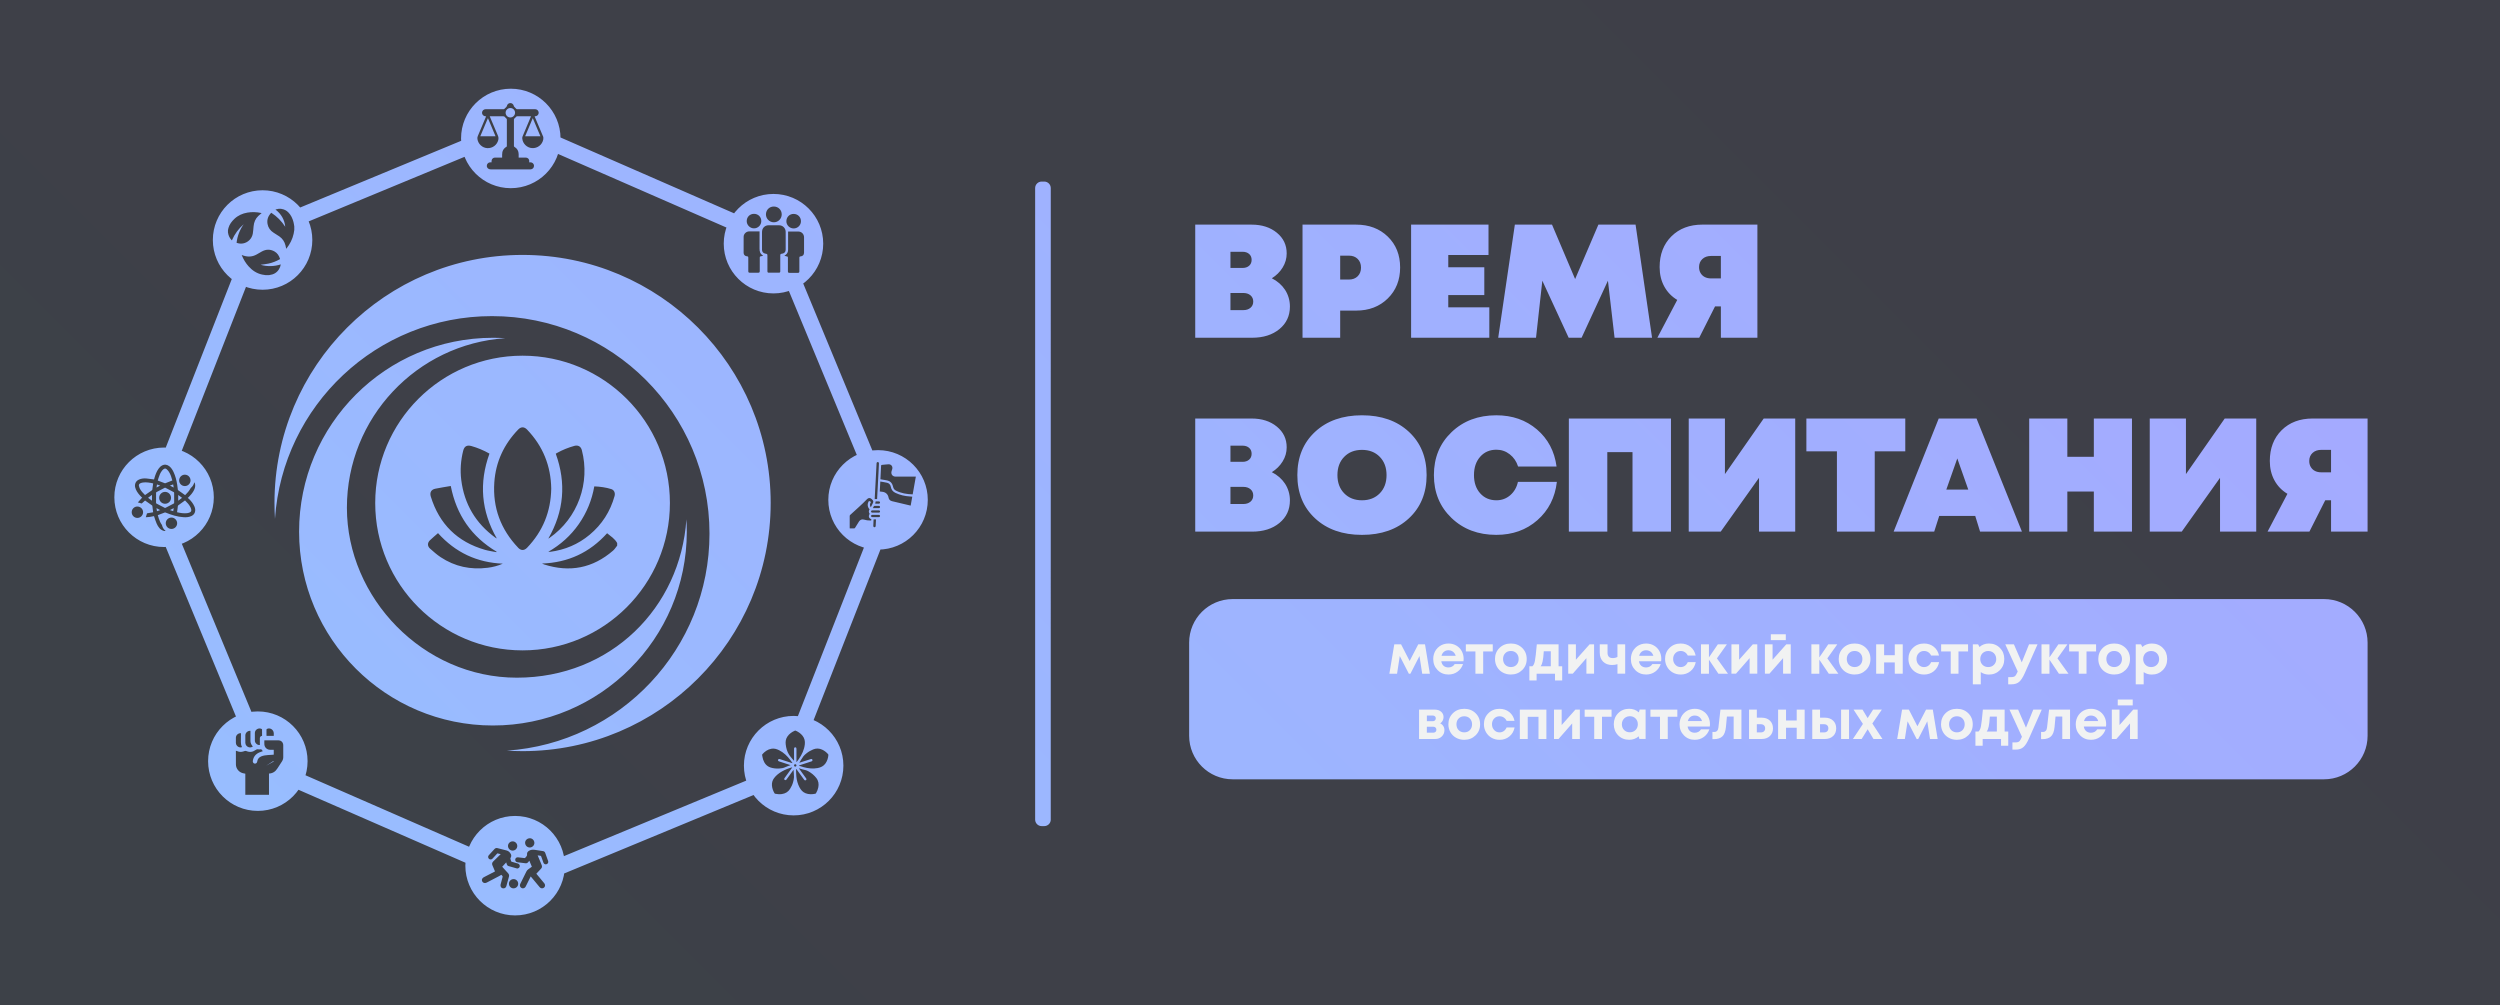 <?xml version="1.0" encoding="UTF-8"?>
<svg id="Layer_1" data-name="Layer 1" xmlns="http://www.w3.org/2000/svg" width="1920" height="772" xmlns:xlink="http://www.w3.org/1999/xlink" viewBox="0 0 1920 772">
  <rect x="0" y="0" width="1920" height="772" fill="#333333" stroke="none"/>
  <defs>
    <style>
      .cls-1 {
        fill: url(#linear-gradient-2);
      }

      .cls-2 {
        fill: url(#linear-gradient);
        opacity: .1;
      }

      .cls-3 {
        fill: #f1f2f2;
      }
    </style>
    <linearGradient id="linear-gradient" x1="287" y1="1059" x2="1633" y2="-287" gradientUnits="userSpaceOnUse">
      <stop offset="0" stop-color="#98bdff"/>
      <stop offset="1" stop-color="#a4aaff"/>
    </linearGradient>
    <linearGradient id="linear-gradient-2" x1="462" y1="902.62" x2="1430.73" y2="-66.1" xlink:href="#linear-gradient"/>
  </defs>
  <rect class="cls-2" width="1920" height="772"/>
  <path class="cls-1" d="m1784.86,598.51h-838.15c-18.47,0-33.45-14.97-33.45-33.45v-71.52c0-18.47,14.97-33.45,33.45-33.45h838.15c18.47,0,33.45,14.97,33.45,33.45v71.52c0,18.47-14.97,33.45-33.45,33.45Zm-1406.28-41.33h0c82.22,0,148.88-66.65,148.88-148.88,0-3.18-.11-6.33-.31-9.46-4.57,67.94-58.13,121.62-130.21,121.62s-130.52-61.43-130.52-130.52,53.69-125.64,121.62-130.21c-3.13-.2-6.28-.31-9.46-.31-82.23,0-148.88,66.66-148.88,148.88s66.65,148.88,148.88,148.88h0Zm213.3-170.86c0,105.24-85.3,190.56-190.53,190.56-4.07,0-8.11-.15-12.11-.39,86.95-5.86,155.65-78.24,155.65-166.67,0-92.26-74.8-167.04-167.06-167.04-88.43,0-160.79,68.73-166.64,155.67-.25-4.01-.39-8.04-.39-12.11,0-105.24,85.3-190.56,190.53-190.56s190.56,85.3,190.56,190.54Zm-77.39.01c0,62.5-50.66,113.16-113.16,113.16s-113.16-50.66-113.16-113.16,50.66-113.16,113.16-113.16,113.16,50.66,113.16,113.16Zm-45.01-10.7h0c-4.2-1.32-8.54-1.9-13.06-2.09-1.88,10.6-5.81,20.28-11.95,29.04-6.14,8.75-13.89,15.74-23.43,21.23.75,0,1.12.04,1.47,0,11.37-1.49,21.55-5.78,30.37-13.15,9.45-7.89,15.8-17.82,19.11-29.7.66-2.37-.33-4.64-2.5-5.33h0Zm-41.75-27.74h0c-.32.18-.61.39-.89.58,8.14,22.57,6.32,44.19-5.73,65.18.45-.26.64-.36.82-.48,22.03-15.31,31.49-42.53,24.91-67.51-.73-2.77-2.88-4-5.63-3.25-4.7,1.3-9.21,3.1-13.48,5.49h0Zm-72.01-1.71h0c-1.83,7.37-2.42,14.84-1.48,22.39,2.3,18.57,11.08,33.32,26.17,44.33.29.22.64.37,1.15.66-12.03-21.01-13.81-42.63-5.65-65.18-4.45-2.52-9.08-4.48-13.96-5.84-3.35-.93-5.37.24-6.22,3.64h0Zm-21.41,29.15c-3.17.66-4.42,2.94-3.45,6.06,6.53,21.12,20.4,34.78,41.6,40.88,2.86.82,5.85,1.21,8.78,1.79.05-.12.1-.23.15-.35-19.14-11.43-30.84-28.09-35.2-50.47-4.01.7-7.96,1.28-11.87,2.09h0Zm40.16,60.73h0c4.03-.51,7.95-1.51,11.69-3.16-19.8-.83-36.35-8.54-49.77-23.45-2.12,1.87-4.22,3.61-6.2,5.5-2,1.92-2.02,4.51.07,6.36,2.61,2.31,5.24,4.67,8.14,6.59,10.96,7.28,23.08,9.8,36.08,8.15h0Zm23.46-15.39h0c2.19,2.3,4.68,2.3,6.89-.02,12.1-12.63,18.21-27.73,18.53-45.33-.26-17.49-6.36-32.68-18.55-45.39-2.18-2.27-4.64-2.3-6.79-.08-10.97,11.34-17.3,24.89-18.38,40.63-1.32,19.36,4.93,36.11,18.31,50.17h0Zm76.06-1.62h0v-1.99c-1.79-3.32-4.93-5.21-7.73-7.53-13.36,14.83-29.9,22.55-50,23.27.74.32,1.18.56,1.65.71,19.64,6.27,37.35,2.88,52.98-10.68,1.21-1.05,2.07-2.51,3.1-3.78h0Zm-78.42-332.46c0,2-1.64,3.62-3.65,3.62-2,0-3.62-1.66-3.6-3.66.02-1.97,1.64-3.59,3.62-3.59,2.01,0,3.64,1.63,3.63,3.63Zm13.6,4.14c1.99,4.73,3.92,9.32,5.87,13.95h-11.74c1.95-4.62,3.88-9.21,5.87-13.95Zm-34.45,0c1.99,4.72,3.92,9.31,5.87,13.94h-11.74c1.95-4.63,3.88-9.21,5.87-13.94Zm55.77,15.6c0,21.1-17.1,38.2-38.2,38.2s-38.2-17.1-38.2-38.2,17.1-38.2,38.2-38.2,38.2,17.1,38.2,38.2Zm-13.57-1.9c-2.07-4.81-4.08-9.65-6.11-14.48-.08-.2-.15-.4-.22-.57.49-.09.93-.12,1.34-.26,1.22-.43,1.97-1.73,1.74-2.97-.24-1.33-1.33-2.28-2.71-2.28-4.61,0-9.21,0-13.82,0-.33,0-.52-.1-.74-.36-.43-.52-.95-.96-1.42-1.44-.14-.15-.28-.34-.32-.53-.27-1.43-1.38-2.4-2.74-2.38-1.36.02-2.42.98-2.68,2.39-.04.19-.18.38-.32.53-.48.5-.96,1-1.47,1.47-.17.16-.42.31-.63.32-2.02.02-4.04.01-6.06.01-2.61,0-5.21,0-7.82,0-1.43,0-2.59,1.07-2.73,2.45-.13,1.41.83,2.69,2.25,2.94.27.05.55.05.87.07-.09.23-.16.42-.24.61-2.05,4.86-4.08,9.73-6.15,14.59-.32.74-.39,1.46-.28,2.25.56,3.81,3.77,6.78,7.58,6.98,3.94.2,7.45-2.36,8.4-6.13.29-1.16.28-2.25-.22-3.4-2.07-4.75-4.05-9.54-6.06-14.32-.08-.18-.14-.37-.23-.61,3.66,0,7.25,0,10.84.01.16,0,.34.16.48.29.47.46.89.98,1.4,1.39.3.24.41.46.41.83-.01,5.49,0,10.99,0,16.48,0,1.28.01,2.57-.01,3.85,0,.19-.1.46-.25.54-2.35,1.36-3.43,3.41-3.37,6.1.02.73,0,1.46,0,2.22-1.85,0-3.62,0-5.39,0-1.31,0-2.38.82-2.65,2.05-.11.48-.06,1-.09,1.58-.32,0-.68-.01-1.03,0-1.47.06-2.63,1.27-2.61,2.74.01,1.54,1.24,2.69,2.89,2.69,6.67,0,13.33,0,20,0,3.55,0,7.1,0,10.65,0,1.52,0,2.71-1.21,2.72-2.69.01-1.51-1.18-2.71-2.73-2.74-.33,0-.67,0-1,0,0-.12,0-.18,0-.24.35-1.95-.84-3.38-2.84-3.39-1.19,0-2.38,0-3.57,0-.54,0-1.08,0-1.66,0,0-.94.02-1.8,0-2.67-.05-2.44-1.12-4.3-3.23-5.55-.3-.18-.41-.36-.4-.7.01-6.78.01-13.56,0-20.33,0-.34.11-.53.37-.74.49-.41.95-.86,1.35-1.35.23-.29.44-.39.79-.39,3.36.01,6.72,0,10.08,0,.16,0,.32.02.51.03-.09.23-.15.4-.22.58-2.09,4.97-4.19,9.93-6.26,14.91-.19.45-.27.99-.23,1.48.34,4.03,3.61,7.23,7.59,7.46,4.12.24,7.74-2.55,8.54-6.58.19-.94.14-1.82-.26-2.75Zm215.31,82.72c0,21.1-17.1,38.2-38.2,38.2s-38.2-17.1-38.2-38.2,17.1-38.2,38.2-38.2,38.2,17.1,38.2,38.2Zm-28.29-17.3c-.05,3.04,2.46,5.57,5.55,5.6,3.06.03,5.6-2.42,5.64-5.44.05-3.21-2.33-5.67-5.52-5.72-3.19-.05-5.62,2.34-5.67,5.56Zm-15.69-5.21c-.04,3.29,2.66,6.04,6,6.09,3.3.05,6.06-2.64,6.11-5.98.05-3.45-2.55-6.1-6.03-6.13-3.42-.03-6.04,2.56-6.09,6.02Zm-14.77,5.2c0,3.02,2.58,5.57,5.62,5.55,3.06-.02,5.54-2.49,5.57-5.53.03-3.21-2.37-5.63-5.58-5.63-3.21,0-5.61,2.4-5.61,5.62Zm12.52,26.39c-2.14-1.15-2.72-3.01-2.68-5.3.08-4.17.02-8.34.02-12.51v-.66c-.12-.03-.17-.06-.22-.06-2.62,0-5.23-.05-7.85.02-2.21.06-4.14,1.95-4.16,4.13-.05,4.15-.03,8.3-.01,12.46,0,1.31,1.11,2.41,2.42,2.51,1,.08,1.16.25,1.16,1.26,0,3.37,0,6.75,0,10.12,0,.98.28,1.26,1.25,1.26,2.09,0,4.17,0,6.26,0,1.02,0,1.3-.28,1.3-1.33,0-3.39,0-6.79,0-10.18,0-.86.21-1.04,1.05-1.15.5-.07.98-.27,1.47-.41,0-.05,0-.11,0-.16Zm14.75-1.41c1.74-.3,2.65-1.37,2.65-3.13,0-2.26,0-4.51,0-6.77,0-2.28,0-4.55,0-6.83-.02-2.85-2.21-5.05-5.04-5.07-2.73-.01-5.46-.01-8.19,0-2.22.01-4.17,1.48-4.74,3.63-.18.68-.21,1.42-.21,2.13-.02,4.32-.01,8.65,0,12.97,0,1.63.95,2.76,2.5,3.03,1.63.28,1.66.31,1.66,1.95,0,3.83,0,7.66,0,11.49,0,.86.28,1.22.99,1.22,2.64.01,5.27.01,7.91,0,.61,0,.93-.34.97-.96.02-.36,0-.72,0-1.08,0-3.73,0-7.47,0-11.2,0-.93.25-1.21,1.17-1.34.11-.02.23-.03.34-.05Zm16.77-12.4c0-2.71-1.9-4.61-4.61-4.62-2.37,0-4.74,0-7.11,0-.16,0-.33.02-.54.04v.71c0,4.34,0,8.68,0,13.02,0,.45-.01.91-.1,1.36-.31,1.53-1.23,2.61-2.6,3.33,0,.06-.02.12-.03.18.51.16,1.02.38,1.54.46.88.13,1.05.27,1.05,1.19,0,3.43,0,6.86,0,10.29,0,.84.34,1.18,1.17,1.18,2.16,0,4.32,0,6.48,0,.81,0,1.14-.32,1.15-1.14.01-1,0-2.01,0-3.01,0-2.48,0-4.97,0-7.45,0-.7.25-.99.85-1.03,1.78-.14,2.74-1.16,2.74-2.96,0-3.85,0-7.7,0-11.54Zm95.02,201.49c0,21.1-17.1,38.2-38.2,38.2s-38.2-17.1-38.2-38.2,17.1-38.2,38.2-38.2c21.1,0,38.2,17.1,38.2,38.2Zm-40.78-.6h1.85c.15-2.79.29-5.54.44-8.28.2-3.83.41-7.65.61-11.48.13-2.53.25-5.06.36-7.6.03-.65-.33-1.06-.87-1.08-.54-.02-.92.37-.95,1.01-.22,4.24-.44,8.48-.66,12.71-.2,3.74-.4,7.47-.6,11.21-.06,1.16-.11,2.32-.17,3.51Zm-.6,5.39c-.27.48-.5.98-.78,1.54,1.62,0,3.16.01,4.7,0,.47,0,.8-.41.8-.86,0-.47-.36-.84-.87-.85-1.17-.02-2.34-.01-3.51,0-.12,0-.29.08-.35.17Zm-1.97,10.21s-.02-.07-.03-.1c-1.96-.87-2.35-2.17-1.29-4.28-.8-1.08-.82-2.18-.05-3.32-1.98-2.21-1.67-4.7-.41-6.5.48.24.97.49,1.5.75-.82,1.35-1.16,2.69-.14,4.16.46-.91.88-1.74,1.29-2.57.99-1.98.94-2.26-.67-3.81-1.03-.99-2.41-1.01-3.41.03-4.14,4.29-8.64,8.19-13.03,12.2-.26.24-.38.47-.38.83.01,2.99,0,5.97,0,8.96,0,.17.02.35.03.55,1.14,0,2.24-.02,3.33.01.38.01.57-.13.76-.44,1.01-1.64,2.02-3.27,3.05-4.89.87-1.36,2.3-1.89,3.84-1.42,1.56.48,3.15.73,4.78.69.85-.02.85,0,.84-.84Zm3.57.41c0-.13-.02-.27-.03-.41h-1.82c-.07,1.69-.15,3.32-.21,4.96-.02.64.36,1.06.89,1.06.51,0,.89-.38.93-.99.09-1.54.16-3.09.23-4.63Zm3.12-3.02c0-.52-.39-.86-1.02-.86-.81,0-1.62,0-2.43,0s-1.62,0-2.43,0c-.64,0-1.02.34-1.02.86,0,.52.39.86,1.02.86,1.62,0,3.24,0,4.86,0,.63,0,1.02-.34,1.02-.86Zm0-3.47c0-.51-.38-.85-.98-.85-1.66,0-3.31,0-4.97,0-.59,0-.96.36-.95.87,0,.51.38.84.98.85.81,0,1.62,0,2.43,0,.83,0,1.66,0,2.48,0,.63,0,1.02-.35,1.01-.87Zm-.71-7.73c-.91-.04-1.82-.01-2.67-.01-.11.59-.22,1.12-.33,1.71.96,0,1.91.01,2.86,0,.49-.01.83-.36.85-.81.02-.42-.28-.86-.71-.88Zm25.45-3.65c-.66-.06-1.26-.12-1.87-.16-3.88-.23-7.6-1.09-11.11-2.78-1.92-.93-3.09-2.38-3.46-4.5-.28-1.63-1.2-2.82-2.81-3.22-1.72-.42-3.49-.64-5.3-.97-.14,2.58-.27,5.08-.4,7.64.76.09,1.43.18,2.11.26,2.42.28,4.19,1.94,4.6,4.31.27,1.55,1.17,2.52,2.69,2.88,3.96.95,7.93,1.89,11.9,2.83.8.19,1.59.37,2.43.57.42-2.32.82-4.58,1.23-6.88Zm2.74-15.39h-.69c-4.93,0-9.86,0-14.79,0-2.47,0-3.88-1.97-3.11-4.32.15-.44.3-.89.44-1.33.64-2.05-.69-3.92-2.83-3.83-1.7.07-3.4.33-5.1.47-.47.04-.58.25-.6.67-.11,2.39-.24,4.78-.36,7.17-.05,1.06-.11,2.11-.16,3.2,1.35.23,2.66.46,3.97.66,3.57.54,5.02,1.88,5.83,5.36.28,1.23,1.02,2.12,2.15,2.7,4.01,2.05,8.33,2.73,12.83,2.87.81-4.54,1.62-9.06,2.43-13.63Zm-55.63,221.97c0,21.1-17.1,38.2-38.2,38.2s-38.2-17.1-38.2-38.2,17.1-38.2,38.2-38.2,38.2,17.1,38.2,38.2Zm-56,1.41c2.12.68,4.32.91,6.55.8,1.68-.08,3.3-.32,4.85-1.06,1.28-.61,2.66-1.02,4.03-1.53-.2-.07-.39-.14-.57-.2-2.69-.88-5.39-1.75-8.08-2.63-.08-.03-.16-.05-.24-.08-.62-.22-.88-.67-.7-1.2.18-.53.66-.76,1.27-.56,2.13.69,4.26,1.38,6.4,2.08,1.08.35,2.17.7,3.26,1.05.03-.05.06-.09.09-.14-.53-.74-1.03-1.49-1.58-2.21-2.39-3.12-5.13-5.82-8.69-7.6-1.85-.92-3.77-1.49-5.86-1.12-2.9.51-5.12,2.16-7.02,4.3-.1.12-.16.35-.13.5.24,1.19.4,2.4.78,3.55.96,2.86,2.69,5.08,5.66,6.04Zm18.06,7.56c.03-1.92-.22-3.83-.35-5.76-.08.1-.18.22-.28.36-1.69,2.32-3.37,4.64-5.06,6.96-.1.14-.2.28-.32.39-.34.3-.8.31-1.16.04-.35-.27-.46-.73-.26-1.13.07-.13.16-.26.25-.38,1.81-2.5,3.63-5,5.44-7.5.13-.18.25-.37.43-.64-.22.04-.32.04-.41.07-2.61.73-5.12,1.7-7.47,3.05-2.35,1.34-4.47,2.97-6.11,5.16-1.24,1.67-1.77,3.55-1.63,5.61.14,2.11.85,4.04,1.88,5.88.19.33.43.47.78.54,1.64.33,3.28.43,4.93.2,2.7-.39,4.86-1.63,6.33-3.99.99-1.6,1.82-3.28,2.3-5.1.33-1.23.68-2.51.7-3.77Zm.05-22.02c0-.72.49-1.14,1.13-1.01.46.1.71.46.71,1.08,0,3.16,0,6.32,0,9.48,0,.21,0,.43,0,.64.06.02.11.05.17.07.57-.77,1.16-1.53,1.69-2.32,2.34-3.45,4.12-7.12,4.57-11.34.26-2.42-.25-4.63-1.79-6.56-1.42-1.77-3.24-2.99-5.3-3.88-.14-.06-.34-.07-.48-.01-2.35,1.02-4.4,2.43-5.85,4.6-1.21,1.81-1.51,3.82-1.26,5.96.33,2.8,1.03,5.51,2.55,7.88,1.09,1.7,2.53,3.17,3.85,4.78,0-.46,0-.91,0-1.36,0-2.67,0-5.34,0-8.01Zm.89,13.79c.5.02.94-.4.94-.91,0-.52-.39-.93-.91-.93-.51,0-.9.37-.92.87-.02.51.38.95.89.96Zm16.24,8.79c-1.68-2.16-3.75-3.88-6.14-5.2-.6-.33-1.24-.62-1.89-.82-.92-.28-1.87-.45-2.79-.7-.84-.23-1.66-.51-2.64-.81.21.3.34.49.47.67,1.7,2.35,3.4,4.71,5.1,7.06.38.52.36,1-.05,1.36-.44.38-1.04.28-1.43-.27-1.8-2.47-3.6-4.94-5.4-7.41-.22-.3-.44-.58-.67-.87-.04.02-.08.04-.12.06-.01.18-.04.36-.03.54.06,1.69.05,3.38.21,5.06.28,2.94,1.02,5.77,2.4,8.41,1.08,2.04,2.49,3.73,4.71,4.59,2.48.96,5.02.91,7.57.34.16-.04.33-.21.43-.37.85-1.4,1.44-2.9,1.76-4.5.51-2.59.16-5.02-1.5-7.15Zm9.24-17.76c.01-.17-.07-.4-.19-.54-1.29-1.48-2.8-2.69-4.59-3.52-2.29-1.06-4.61-1.15-6.96-.16-1.88.79-3.64,1.78-5.2,3.09-.8.67-1.66,1.34-2.26,2.17-1.15,1.6-2.13,3.32-3.18,4.98,1.51-.48,3.03-.97,4.55-1.46,1.46-.47,2.92-.94,4.38-1.4.54-.17,1.01.08,1.18.57.17.49-.07.96-.59,1.18-.11.04-.22.07-.34.11-2.98.97-5.96,1.94-8.94,2.92-.17.05-.33.13-.49.19v.15c1.21.38,2.42.8,3.65,1.13,3.52.95,7.09,1.36,10.72.67,2.46-.46,4.58-1.5,6.05-3.61,1.36-1.95,2.01-4.14,2.21-6.48Zm-202.42,85.05c0,21.1-17.1,38.2-38.2,38.2s-38.2-17.1-38.2-38.2c0-21.1,17.1-38.2,38.2-38.2,21.1,0,38.2,17.1,38.2,38.2Zm-30.5-17.43c.13,2.07,1.76,3.57,3.78,3.46,1.91-.11,3.45-1.8,3.34-3.69-.11-1.98-1.77-3.51-3.68-3.4-1.99.11-3.56,1.77-3.44,3.64Zm-13.15,2.29c0,1.94,1.61,3.56,3.53,3.57,1.97.01,3.61-1.6,3.6-3.54,0-1.94-1.6-3.55-3.53-3.57-1.96-.02-3.61,1.6-3.61,3.54Zm7.84,28.95c-.04-1.97-1.68-3.55-3.64-3.5-1.93.05-3.51,1.66-3.49,3.56.03,1.98,1.65,3.6,3.59,3.55,2-.04,3.57-1.65,3.53-3.6Zm-.17-15.44c-1.58-.5-3.18-.94-4.77-1.38-.3-.08-.44-.23-.52-.51-.16-.59-.38-1.17-.52-1.76-.05-.21,0-.49.1-.67.57-.93.76-1.93.26-2.89-.69-1.32-1.69-2.4-3.19-2.81-2.35-.64-4.71-1.2-7.07-1.82-.95-.25-1.71-.01-2.37.72-1.2,1.33-2.42,2.64-3.63,3.96-.29.32-.6.62-.85.97-.78,1.08-.26,2.61,1.02,2.96.81.22,1.5-.02,2.06-.64,1.13-1.24,2.26-2.47,3.4-3.7.1-.11.28-.28.38-.25.78.17,1.55.39,2.32.59.02.05.04.09.06.14-.14.11-.3.2-.43.33-1.75,1.7-3.49,3.4-5.23,5.11-.86.85-1.21,1.81-.61,3.1.7,1.5,1.29,3.04,1.94,4.59-.18.1-.34.19-.5.27-2.59,1.34-5.16,2.7-7.77,4.02-.86.43-1.51.98-1.78,1.93v.8c.43,1.73,2.13,2.4,3.85,1.46,3.02-1.65,6.11-3.18,9.16-4.78.64-.33,1.25-.72,1.91-1.1.22.24.46.56.75.82.3.26.3.53.2.88-.53,1.91-1.07,3.83-1.53,5.76-.12.48-.07,1.07.08,1.54.3.93,1.23,1.47,2.22,1.42,1.06-.05,1.85-.7,2.16-1.81.65-2.38,1.27-4.77,1.94-7.14.29-1.03.08-1.88-.64-2.66-1.32-1.44-2.63-2.9-3.94-4.35-.25-.28-.5-.56-.75-.84.07.05.14.1.21.14,1.01-1.09,2.01-2.18,3.04-3.3.16.52.3.99.45,1.47.21.65.61,1.15,1.28,1.35,2.13.62,4.26,1.23,6.4,1.82.6.17,1.15-.03,1.62-.43,1.16-1,.77-2.82-.73-3.29Zm23.12-2.02c-.71-2.05-1.45-4.09-2.18-6.13-.29-.82-.88-1.29-1.75-1.42-1.92-.28-3.84-.52-5.74-.89-1.76-.34-3.42-.31-4.98.65-.98.6-1.63,1.47-1.51,2.61.1.91-.21,1.5-.79,2.07-.19.19-.37.39-.51.61-.2.31-.46.35-.81.3-1.61-.21-3.22-.42-4.84-.57-1.13-.11-2.01.61-2.12,1.63-.13,1.11.55,2.01,1.7,2.17,2.07.28,4.14.52,6.21.77.79.1,1.43-.17,1.94-.78.3-.37.62-.73.98-1.16.66,1.56,1.29,3.06,1.94,4.6-.92.66-1.8,1.32-2.72,1.94-.67.45-1.14,1.03-1.49,1.75-1.06,2.19-2.16,4.36-3.24,6.54-.49.99-1,1.98-1.47,2.98-.46.98-.31,1.96.38,2.67,1.15,1.19,3.02.86,3.81-.7,1.05-2.08,2.08-4.18,3.11-6.27.23-.47.47-.94.73-1.45.13.14.23.25.33.36,1.02,1.22,2.03,2.45,3.05,3.67,1.14,1.38,2.28,2.76,3.43,4.13.73.88,1.71,1.18,2.66.83,1.59-.57,2.04-2.41.91-3.79-1.45-1.77-2.92-3.52-4.38-5.28-.61-.74-1.22-1.47-1.67-2.02,1.2-1.3,2.32-2.57,3.52-3.76.83-.82,1.01-1.71.62-2.76-.27-.73-.57-1.45-.87-2.17-.75-1.78-1.5-3.57-2.27-5.41.73.11,1.4.22,2.07.3.35.04.54.17.66.52.54,1.58,1.1,3.16,1.68,4.72.4,1.1,1.44,1.61,2.46,1.25,1.05-.37,1.55-1.42,1.17-2.54Zm-184.71-76.62c0,21.1-17.1,38.2-38.2,38.2s-38.2-17.1-38.2-38.2,17.1-38.2,38.2-38.2c21.1,0,38.2,17.1,38.2,38.2Zm-31.56-24.13c.03,1.41,0,2.83.01,4.24,0,.15.02.3.04.46h5.55c0-.75.04-1.44,0-2.13-.2-2.68-2.8-4.3-5.14-3.24-.3.14-.46.29-.45.67Zm-8.93,8.31c0,.97.42,1.78,1.12,2.44.77.72,1.68,1.05,2.72.99,0-1.74,0-3.42,0-5.1,0-1.12.52-1.73,1.7-1.95,0-1.66.01-3.28-.02-4.91,0-.15-.22-.34-.38-.42-2.25-1.12-5.06.54-5.13,3.05-.05,1.96-.02,3.93,0,5.89Zm-7.3,1.76c.03,1.54,1.07,2.87,2.53,3.32,1.14.35,2.21.2,3.22-.53-1.1-1.22-1.79-2.6-1.83-4.18-.06-2.59,0-5.18,0-7.85-.09,0-.31-.01-.54,0-1.86.13-3.35,1.64-3.39,3.51-.04,1.91-.04,3.82,0,5.73Zm-7.26.06c0,.28.05.56.13.83.56,1.95,2.8,3.13,4.56,2.38-.02-.06-.02-.13-.05-.19-.61-1.15-.82-2.39-.8-3.68.03-2.25.04-4.51.05-6.8-.06,0-.23-.03-.41-.02-1.89.07-3.43,1.57-3.49,3.46-.04,1.34-.02,2.68,0,4.03Zm36.37,10.76c-.02-2.96,0-5.91,0-8.87,0-.35,0-.71-.09-1.05-.38-1.68-1.76-2.82-3.51-2.83-3.54-.02-7.08,0-10.62,0-.1,0-.2.02-.29.04,0,1.11-.1,2.2.02,3.26.22,2.04,1.75,3.6,3.76,3.9.71.11,1.45.05,2.17.06.42,0,.83,0,1.27,0v3.71c-.21.03-.4.06-.59.08-1.27.08-2.54.14-3.81.24-1.69.13-3.38.32-4.98.94-1.89.73-3.06,2.03-3.33,4.08-.14,1.05-.99,1.69-1.98,1.55-.94-.14-1.54-1.06-1.38-2.11.44-2.99,2.04-5.11,4.78-6.36.94-.43,1.93-.72,2.9-1.07-.33-.43-.66-.89-1.02-1.32-.07-.09-.26-.12-.39-.12-.72.01-1.46.18-2.14.03-.81-.17-1.36.03-2,.5-2.12,1.56-4.47,1.9-6.92.88-.6-.25-1.08-.26-1.65-.04-1.38.54-2.8.8-4.26.47-.78-.18-1.53-.49-2.29-.74,0,.03-.02.08-.02.13,0,3.49-.04,6.97.02,10.46.05,2.95,2.05,5.58,4.86,6.51.75.25,1.54.34,2.36.52,0,5.36,0,10.77,0,16.23h18.18c0-5.46,0-10.88,0-16.33,2.92-.12,4.99-1.57,6.5-3.99,1.12-1.8,2.3-3.56,3.47-5.34.68-1.04,1-2.16.99-3.41Zm-97.35-191.08c.99.52,1.88.99,2.85,1.51-.86.3-1.64.57-2.49.86-.12-.78-.23-1.52-.36-2.37Zm6.4-19.13c-1.78-.67-3.55-1.34-5.41-2.05.17-.61.35-1.28.55-1.93.63-2.01,1.38-3.98,2.69-5.66.35-.45.78-.86,1.24-1.2.74-.56,1.54-.6,2.24,0,.69.6,1.34,1.29,1.83,2.06,1.31,2.04,2.02,4.33,2.62,6.66-1.85.73-3.64,1.44-5.44,2.14-.09.04-.23.02-.32-.02Zm37.63,10.79c0,21.1-17.1,38.2-38.2,38.2s-38.2-17.1-38.2-38.2c0-21.1,17.1-38.2,38.2-38.2s38.2,17.1,38.2,38.2Zm-26.64-13.05c-.03,2.43,1.9,4.41,4.34,4.44,2.39.03,4.38-1.89,4.42-4.25.04-2.47-1.89-4.47-4.33-4.5-2.38-.03-4.39,1.93-4.42,4.31Zm-27.68,24.5c-.01-2.42-1.99-4.37-4.42-4.36-2.4.01-4.34,1.97-4.33,4.39,0,2.4,1.96,4.36,4.36,4.37,2.41,0,4.4-1.99,4.39-4.39Zm26.16,8.55c.03-2.4-1.97-4.43-4.37-4.43-2.41,0-4.37,1.95-4.38,4.36,0,2.42,1.92,4.37,4.34,4.39,2.42.01,4.38-1.91,4.41-4.32Zm13.21-13.05c-.87-2.02-2.22-3.72-3.72-5.3-.38-.4-.84-.74-1.35-1.2.34-.27.54-.42.72-.59,1.42-1.43,2.73-2.94,3.73-4.7.81-1.43,1.39-2.94,1.27-4.63-.05-.72-.24-1.41-.66-2.07-.05.13-.09.18-.1.25-.39,1.62-1.23,2.95-2.5,4.02-.17.14-.3.35-.4.55-1.05,1.97-2.54,3.58-4.08,5.07-1.83-1.28-3.62-2.54-5.4-3.8-.1-.07-.16-.24-.18-.37-.17-1.3-.3-2.6-.51-3.89-.53-3.33-1.34-6.59-2.78-9.66-.77-1.63-1.7-3.15-3.1-4.33-1.76-1.48-3.83-1.75-5.73-.73-1.14.61-2,1.52-2.74,2.56-1.47,2.09-2.35,4.44-3.06,6.86-.14.47-.27.94-.37,1.31-1.97-.26-3.87-.57-5.78-.74-1.98-.17-3.95,0-5.79.83-1.72.78-2.82,2.07-3.05,3.99-.15,1.23.15,2.4.64,3.53,1,2.31,2.6,4.18,4.35,5.94.16.16.38.26.52.36-1.19,1.34-2.26,2.54-3.33,3.74,1.13.31,2.14.59,2.96.82.9-.8,1.77-1.56,2.6-2.29,1.78,1.25,3.58,2.52,5.37,3.79.09.07.18.2.2.31.21,1.62.42,3.25.62,4.9-.08.03-.17.07-.26.09-1.37.23-2.74.45-4.11.69-.15.03-.37.12-.4.24-.31.93-.58,1.88-.86,2.84,2.07-.03,4.18-.4,6.3-.88.05.16.08.28.12.4.62,1.78,1.13,3.61,1.9,5.32,1.19,2.63,2.75,4.98,5.84,5.72h1.09c-.06-.06-.1-.13-.17-.18-1.35-1.1-2.2-2.5-2.6-4.18-.03-.13-.07-.26-.14-.36-1.1-1.52-1.81-3.23-2.4-5-.27-.82-.49-1.67-.73-2.46,1.86-.71,3.63-1.4,5.42-2.06.17-.06.41,0,.6.08,4.44,1.81,8.96,3.27,13.79,3.56,2.09.13,4.15,0,6.07-.94,1.27-.62,2.21-1.57,2.64-2.95.48-1.54.18-3.02-.43-4.45Zm-9.43-6.53c-1.01.76-1.94,1.45-2.96,2.21v-4.4c.99.74,1.92,1.43,2.96,2.2Zm-9.32-9.42c.85-.31,1.63-.59,2.49-.91.13.81.24,1.56.38,2.43-1-.53-1.88-1-2.87-1.52Zm-7.48.01c-.96.51-1.84.98-2.82,1.5.12-.83.23-1.56.34-2.36.85.29,1.61.56,2.48.86Zm7.51,18.82c.99-.52,1.87-.99,2.85-1.51-.12.82-.22,1.55-.34,2.36-.83-.28-1.61-.55-2.51-.85Zm16.32-.5c.24,1.08-.13,1.88-1.14,2.31-.64.28-1.35.48-2.04.56-2.6.31-5.14-.12-7.71-.72.11-.79.23-1.55.33-2.32.1-.8.17-1.61.29-2.42.03-.19.13-.42.27-.53,1.68-1.24,3.37-2.45,5.06-3.67.05-.04.11-.07.19-.11,1.62,1.58,3.16,3.22,4.18,5.26.26.51.44,1.07.57,1.63Zm-29.23-19.99c-.13.9-.26,1.76-.37,2.63-.1.72-.16,1.45-.27,2.17-.02.16-.13.34-.25.43-1.76,1.24-3.53,2.46-5.37,3.73-1.59-1.55-3.14-3.2-4.14-5.28-.25-.53-.42-1.11-.54-1.69-.18-.9.15-1.64.97-2.03.65-.31,1.36-.54,2.07-.64,2.67-.37,5.27.1,7.9.69Zm16.13,14.85c0,.32-.11.51-.4.66-2.09,1.08-4.16,2.18-6.25,3.25-.17.09-.46.08-.63,0-2.09-1.07-4.17-2.17-6.25-3.25-.26-.14-.39-.3-.39-.61.01-2.57,0-5.13.02-7.7,0-.18.16-.43.32-.52,2.1-1.12,4.21-2.23,6.33-3.32.15-.08.4-.08.54,0,2.13,1.1,4.26,2.21,6.37,3.34.16.08.3.36.31.55.03,1.29.01,2.58.01,3.88,0,0,0,0,.01,0,0,1.24,0,2.49,0,3.73Zm-2.42-3.79c-.01-2.52-2.06-4.56-4.57-4.55-2.51,0-4.54,2.06-4.53,4.58,0,2.51,2.06,4.56,4.57,4.55,2.51-.01,4.55-2.07,4.53-4.58Zm-17.64-.02c1.03-.75,2-1.46,3.03-2.22v4.48c-1.03-.77-2-1.49-3.03-2.26Zm126.16-197.97c0,21.1-17.1,38.2-38.2,38.2s-38.2-17.1-38.2-38.2c0-21.1,17.1-38.2,38.2-38.2s38.2,17.1,38.2,38.2Zm-53.29,2.66c3.88-.7,6.92-3.7,7.58-7.59.32-1.87.42-3.78.61-5.68.3-3.06,1.39-5.75,3.65-7.89.79-.75,1.65-1.42,2.5-2.15-.15-.04-.3-.09-.45-.12-3.46-.74-6.93-.87-10.42-.28-3.81.65-7.23,2.15-10.05,4.84-2.06,1.97-3.77,4.19-4.55,6.99-.15.55-.25,1.12-.37,1.68v1.79c.03.11.07.22.09.33.28,2.01,1.15,3.75,2.48,5.27.12.14.27.26.44.42,2.13-4.85,5.12-8.97,9.07-12.39-3.02,4.29-4.87,9.02-5.47,14.27,1.63.56,3.24.79,4.88.49Zm29.08,16.08c-2.56.8-5.11,1.24-7.72,1.29-2.61.06-5.17-.24-7.69-.97.1-.06.21-.08.31-.1,1.87-.27,3.75-.46,5.59-.84,3.03-.63,5.89-1.78,8.61-3.26.2-.11.37-.18.28-.48-.75-2.33-1.99-4.32-4.16-5.56-3.25-1.86-6.54-1.79-9.79.01-1.33.74-2.64,1.53-3.97,2.27-3.15,1.77-6.46,2.04-9.89.95-.5-.16-.99-.34-1.56-.53.07.23.11.39.17.53,1.26,3,2.92,5.76,5.1,8.19,2.81,3.14,6.18,5.39,10.35,6.3.9.2,1.82.3,2.73.45h2.49c.18-.03.35-.08.53-.1,3.04-.38,5.51-1.72,7.18-4.36.72-1.14,1.21-2.38,1.43-3.8Zm10.36-29.15c-.2-1.12-.32-2.26-.61-3.36-.75-2.83-1.93-5.46-4.06-7.55-1.44-1.41-3.15-2.27-5.16-2.54-.08-.01-.15-.06-.22-.09h-1.99c-.77.17-1.53.33-2.44.53,4.47,3.44,6.98,7.81,7.54,13.27-2.83-4.34-6.37-7.95-10.7-10.75-.07.03-.11.04-.13.06-2.31,2.39-3.37,5.19-2.78,8.52.53,2.93,2.15,5.12,4.63,6.7,1.49.95,3.02,1.86,4.47,2.87,2.42,1.69,3.96,4.01,4.68,6.87.21.85.38,1.72.57,2.62.09-.09.15-.14.2-.21,2.66-3.38,4.59-7.12,5.51-11.34.21-.97.33-1.95.49-2.93v-2.69Zm-21.51,414.09c1.73-1.21,3.53-2.32,5.32-3.44l.52.23c-1.96,1-3.88,2.14-5.84,3.22Zm158.14,76.83l-145.77-63.7c2.47-2.91,3.64-6.96,5.37-10.27.13-.25.21-.51.26-.76l145.29,63.49c-2.92,2.81-4.69,7.01-5.15,11.24Zm.33-546.95l-130.73,54.15c-.53-4.06-2.51-8.19-5.28-11.19l131.69-54.55c-.74,4.2.34,8.49,4.32,11.58Zm-171.19,95.13l-55.82,142.47c-1.47-1.6-3.48-2.61-5.69-3.19-1.62-.43-3.32-.56-4.99-.73-.25-.25-.51-.49-.75-.76l56.4-143.95c1.21,1.86,2.91,3.4,5.14,4.38,1.23.55,2.51.89,3.81,1.08.65.33,1.29.55,1.92.7Zm380.14-45.63c-.98,1.05-1.93,2.12-2.84,3.14-1.82,2.04-3.65,4.46-4.77,7.02l-142.32-62.19c1.28-1.59,2.2-3.51,2.66-5.65.47-2.17.37-4.37.23-6.57l147.04,64.25Zm42.97,45.57l58.75,141.85s-.05,0-.07,0c-2.18-.02-4.19.53-6.26,1.21-.8.26-1.59.58-2.38.87-.55.2-2.78.63-.55.22-.98.18-1.91.52-2.77.96l-57.44-138.67c.85-.08,1.69-.32,2.48-.77.68-.39,1.34-.78,2-1.17h0s.04-.02.05-.03c2.18-1.32,4.25-2.73,6.18-4.45Zm61.72,207.99l-54.65,139.48c-.86-1.06-1.93-2.01-3.22-2.81-1.32-.81-2.77-1.33-4.22-1.53-.64-.4-1.31-.78-2.02-1.13-.47-.23-.97-.39-1.47-.5l53.59-136.77c2.91,2.8,7.49,3.72,12,3.25Zm-245.07,245.57c.07-2.75-.86-5.19-2.24-7.43l146.46-60.66c.26.7.58,1.4.99,2.09,1.02,1.74,2.29,3.14,3.72,4.22.79,1.47,1.8,2.79,3.04,3.86l-153.61,63.63c.99-1.69,1.6-3.58,1.65-5.7Zm-249.05-113.17l-56.49-136.37c3.78-1.59,7.47-4.46,10.78-6.27l58.1,140.27c-3.9,1.28-8.59.7-12.39,2.37Zm624.49,76.06V144.45c0-2.76-2.24-5-5-5h-2c-2.76,0-5,2.24-5,5v485c0,2.76,2.24,5,5,5h2c2.76,0,5-2.24,5-5Zm178.1-423.94c2.07-3.35,3.1-6.97,3.1-10.86,0-6.45-2.52-11.75-7.57-15.88-5.05-4.14-11.5-6.21-19.36-6.21h-43.31v86.87h43.68c8.6,0,15.59-2.21,20.97-6.64,5.38-4.42,8.07-10.2,8.07-17.31,0-2.4-.33-4.69-.99-6.89-.66-2.19-1.59-4.2-2.79-6.02-1.2-1.82-2.65-3.47-4.34-4.96-1.7-1.49-3.62-2.77-5.77-3.85,3.47-2.15,6.25-4.9,8.31-8.25Zm-30.78.31h-9.31v-12.41h9.31c2.07,0,3.74.56,5.03,1.68,1.28,1.12,1.92,2.63,1.92,4.53s-.64,3.41-1.92,4.53c-1.28,1.12-2.96,1.68-5.03,1.68Zm-9.31,32.39v-13.15h9.93c2.23,0,4.05.6,5.46,1.8,1.41,1.2,2.11,2.79,2.11,4.78s-.7,3.58-2.11,4.78c-1.41,1.2-3.23,1.8-5.46,1.8h-9.93Zm55.35-65.65v86.87h28.92v-20.85h12.29c9.84,0,17.93-3.1,24.26-9.31,6.33-6.21,9.49-14.15,9.49-23.83s-3.17-17.58-9.49-23.7c-6.33-6.12-14.42-9.18-24.26-9.18h-41.2Zm28.92,42.19v-18.37h6.7c2.81,0,5.07.85,6.76,2.54,1.7,1.7,2.54,3.91,2.54,6.64s-.85,4.94-2.54,6.64c-1.7,1.7-3.95,2.54-6.76,2.54h-6.7Zm83.02,11.91h27.67v-21.35h-27.67v-9.43h30.9v-23.33h-59.45v86.87h60.07v-23.33h-31.52v-9.43Zm143.83-54.11h-28.54l-17.87,41.82-17.75-41.82h-28.54l-12.78,86.87h29.04l4.84-43.81,20.23,43.81h9.93l20.23-43.81,5.09,43.81h28.79l-12.66-86.87Zm27.55,9c-6.04,6-9.06,13.88-9.06,23.64,0,5.54,1.18,10.49,3.54,14.83,2.36,4.34,5.69,7.8,9.99,10.36l-15.26,29.04h32.14l12.16-24.08h4.47v24.08h28.05v-86.87h-42.19c-9.85,0-17.79,3-23.83,9Zm25.63,31.27c-1.37-.7-2.44-1.72-3.23-3.04-.79-1.32-1.18-2.85-1.18-4.59,0-2.56.85-4.63,2.54-6.21,1.69-1.57,3.91-2.36,6.64-2.36h7.57v17.25h-7.57c-1.82,0-3.41-.35-4.78-1.05Zm-324.21,141.6c2.07-3.35,3.1-6.97,3.1-10.86,0-6.45-2.52-11.75-7.57-15.88-5.05-4.14-11.5-6.21-19.36-6.21h-43.31v86.87h43.68c8.6,0,15.59-2.21,20.97-6.64,5.38-4.42,8.07-10.2,8.07-17.31,0-2.4-.33-4.69-.99-6.89-.66-2.19-1.59-4.2-2.79-6.02-1.2-1.82-2.65-3.47-4.34-4.96-1.7-1.49-3.62-2.77-5.77-3.85,3.47-2.15,6.25-4.9,8.31-8.25Zm-30.78.31h-9.31v-12.41h9.31c2.07,0,3.74.56,5.03,1.68,1.28,1.12,1.92,2.63,1.92,4.53s-.64,3.41-1.92,4.53c-1.28,1.12-2.96,1.68-5.03,1.68Zm-9.31,32.39v-13.15h9.93c2.23,0,4.05.6,5.46,1.8,1.41,1.2,2.11,2.79,2.11,4.78s-.7,3.58-2.11,4.78c-1.41,1.2-3.23,1.8-5.46,1.8h-9.93Zm150.66-22.21c0-13.73-4.55-24.82-13.65-33.26-9.1-8.44-21.1-12.66-35.99-12.66s-26.89,4.22-35.99,12.66c-9.1,8.44-13.65,19.53-13.65,33.26s4.55,24.82,13.65,33.26c9.1,8.44,21.1,12.66,35.99,12.66s26.89-4.22,35.99-12.66c9.1-8.44,13.65-19.52,13.65-33.26Zm-68.5,0c0-5.79,1.74-10.47,5.21-14.02,3.47-3.56,8.02-5.34,13.65-5.34s10.18,1.78,13.65,5.34c3.47,3.56,5.21,8.23,5.21,14.02s-1.74,10.47-5.21,14.02c-3.48,3.56-8.03,5.34-13.65,5.34s-10.18-1.78-13.65-5.34c-3.47-3.56-5.21-8.23-5.21-14.02Zm153.58,34.62c8.56-7.53,13.55-17.33,14.95-29.41h-29.91c-.91,4.22-2.88,7.63-5.89,10.24-3.02,2.61-6.56,3.91-10.61,3.91-5.13,0-9.29-1.78-12.47-5.34-3.19-3.56-4.78-8.23-4.78-14.02s1.59-10.49,4.78-14.09c3.18-3.6,7.34-5.4,12.47-5.4,3.8,0,7.22,1.18,10.24,3.54,3.02,2.36,5.15,5.48,6.39,9.37h29.54c-1.57-11.75-6.6-21.24-15.08-28.48-8.48-7.24-18.88-10.86-31.21-10.86-13.9,0-25.36,4.32-34.38,12.97-9.02,8.65-13.53,19.63-13.53,32.95s4.51,24.3,13.53,32.95c9.02,8.65,20.48,12.97,34.38,12.97,12.49,0,23.02-3.76,31.58-11.29Zm24.14,8.81h29.54v-61.06h19.36v61.06h29.54v-86.87h-78.43v86.87Zm119.88-44.18v-42.69h-27.8v86.87h24.57l29.41-41.33v41.33h27.8v-86.87h-24.2l-29.79,42.69Zm62.55-42.69v25.19h23.46v61.68h29.04v-61.68h23.46v-25.19h-75.95Zm165.55,86.87l-34.87-86.87h-29.04l-34.62,86.87h31.15l3.85-12.04h27.67l3.72,12.04h32.14Zm-58.08-32.27l8.44-23.95,8.44,23.95h-16.88Zm113.3-25.19h-20.35v-29.41h-29.29v86.87h29.29v-30.78h20.35v30.78h29.29v-86.87h-29.29v29.41Zm70.74,13.28v-42.69h-27.8v86.87h24.57l29.41-41.33v41.33h27.8v-86.87h-24.2l-29.79,42.69Zm73.47-33.69c-6.04,6-9.06,13.88-9.06,23.64,0,5.54,1.18,10.49,3.54,14.83,2.36,4.34,5.69,7.8,9.99,10.36l-15.26,29.04h32.14l12.16-24.08h4.47v24.08h28.05v-86.87h-42.19c-9.85,0-17.79,3-23.83,9Zm25.63,31.27c-1.37-.7-2.44-1.72-3.23-3.04-.79-1.32-1.18-2.85-1.18-4.59,0-2.56.85-4.63,2.54-6.21,1.69-1.57,3.91-2.36,6.64-2.36h7.57v17.25h-7.57c-1.82,0-3.41-.35-4.78-1.05Z"/>
  <g>
    <path class="cls-3" d="m1098.14,517.41h-5.89l-2.09-13.58-6.98,13.62h-1.17l-6.98-13.62-2.09,13.58h-5.89l3.76-22.56h5.22l6.56,12.79,6.64-12.79h5.18l3.72,22.56Z"/>
    <path class="cls-3" d="m1124.09,506.04c0,.58-.04,1.18-.13,1.8h-17.05c.25,1.53.86,2.71,1.82,3.53.96.82,2.19,1.23,3.7,1.23,1.03,0,1.96-.23,2.8-.69.84-.46,1.49-1.09,1.96-1.9h6.43c-.84,2.45-2.26,4.4-4.26,5.85s-4.32,2.17-6.94,2.17c-3.34,0-6.13-1.14-8.36-3.43-2.23-2.28-3.34-5.11-3.34-8.48,0-1.34.19-2.62.56-3.84s.92-2.33,1.63-3.3c.71-.97,1.54-1.82,2.49-2.53.95-.71,2.02-1.26,3.22-1.65,1.2-.39,2.47-.58,3.8-.58,2.26,0,4.28.53,6.08,1.59s3.18,2.49,4.14,4.3c.96,1.81,1.44,3.79,1.44,5.93Zm-11.66-6.64c-1.37,0-2.51.38-3.45,1.13-.93.75-1.57,1.8-1.9,3.13h10.91c-.28-.92-.68-1.69-1.21-2.32-.53-.63-1.16-1.11-1.9-1.44s-1.55-.5-2.44-.5Z"/>
    <path class="cls-3" d="m1146.44,494.84v5.47h-7.35v17.09h-5.97v-17.09h-7.35v-5.47h20.68Z"/>
    <path class="cls-3" d="m1160.36,518.03c-2.31,0-4.4-.52-6.27-1.55s-3.32-2.46-4.37-4.28c-1.04-1.82-1.57-3.85-1.57-6.08,0-3.43,1.16-6.27,3.47-8.52,2.31-2.26,5.22-3.38,8.73-3.38s6.38,1.13,8.69,3.38c2.31,2.26,3.47,5.1,3.47,8.52s-1.16,6.23-3.49,8.5c-2.33,2.27-5.22,3.41-8.67,3.41Zm0-5.72c1.75,0,3.19-.58,4.3-1.73,1.11-1.16,1.67-2.64,1.67-4.45s-.56-3.29-1.67-4.45c-1.12-1.16-2.56-1.73-4.33-1.73s-3.21.58-4.32,1.73c-1.12,1.16-1.67,2.64-1.67,4.45,0,.89.15,1.73.44,2.51.29.78.7,1.43,1.23,1.96.53.53,1.16.95,1.9,1.25.74.31,1.55.46,2.45.46Z"/>
    <path class="cls-3" d="m1197,511.68h2.76v10.91h-5.52v-5.18h-14.12v5.18h-5.56v-10.91h2.34c.86-.7,1.5-2.05,1.9-4.05.4-2.01.9-6.27,1.48-12.79h16.71v16.84Zm-11.37-11.49c-.22,3.43-.52,5.99-.88,7.69-.36,1.7-.88,2.97-1.55,3.8h7.81v-11.49h-5.39Z"/>
    <path class="cls-3" d="m1220.82,494.84h3.43v22.56h-5.89v-11.95l-10.49,11.95h-3.47v-22.56h5.89v11.83l10.53-11.83Z"/>
    <path class="cls-3" d="m1242.21,494.84h5.93v22.56h-5.93v-7.31c-1.28.42-2.65.63-4.1.63-2.9,0-5.2-.86-6.92-2.57-1.71-1.71-2.57-4.03-2.57-6.96v-6.35h5.97v6.43c0,2.76,1.32,4.14,3.97,4.14,1.39,0,2.6-.29,3.64-.88v-9.69Z"/>
    <path class="cls-3" d="m1275.89,506.04c0,.58-.04,1.18-.13,1.8h-17.05c.25,1.53.86,2.71,1.82,3.53.96.82,2.19,1.23,3.7,1.23,1.03,0,1.96-.23,2.8-.69.84-.46,1.49-1.09,1.96-1.9h6.43c-.84,2.45-2.26,4.4-4.26,5.85s-4.32,2.17-6.94,2.17c-3.34,0-6.13-1.14-8.36-3.43-2.23-2.28-3.34-5.11-3.34-8.48,0-1.34.19-2.62.56-3.84s.92-2.33,1.63-3.3c.71-.97,1.54-1.82,2.49-2.53.95-.71,2.02-1.26,3.22-1.65,1.2-.39,2.47-.58,3.8-.58,2.26,0,4.28.53,6.08,1.59s3.18,2.49,4.14,4.3c.96,1.81,1.44,3.79,1.44,5.93Zm-11.66-6.64c-1.37,0-2.51.38-3.45,1.13-.93.75-1.57,1.8-1.9,3.13h10.91c-.28-.92-.68-1.69-1.21-2.32-.53-.63-1.16-1.11-1.9-1.44s-1.55-.5-2.44-.5Z"/>
    <path class="cls-3" d="m1290.72,518.03c-2.23,0-4.26-.52-6.08-1.57-1.82-1.04-3.26-2.49-4.3-4.32-1.04-1.84-1.57-3.87-1.57-6.1,0-3.37,1.14-6.18,3.43-8.44,2.28-2.26,5.14-3.38,8.57-3.38,2.92,0,5.43.84,7.52,2.53,2.09,1.69,3.41,3.92,3.97,6.71h-6.06c-.5-1.09-1.23-1.94-2.19-2.57-.96-.63-2.05-.94-3.28-.94-1.64,0-3.02.58-4.12,1.75s-1.65,2.63-1.65,4.39.56,3.23,1.67,4.43c1.11,1.2,2.48,1.8,4.09,1.8,1.23,0,2.31-.33,3.26-.98.95-.65,1.69-1.59,2.21-2.82h6.14c-.56,2.87-1.89,5.17-4.01,6.92s-4.65,2.61-7.6,2.61Z"/>
    <path class="cls-3" d="m1327.08,517.41h-7.35l-7.27-10.78v10.78h-6.1v-22.56h6.1v10.03l6.85-10.03h6.94l-7.65,10.78,8.48,11.78Z"/>
    <path class="cls-3" d="m1346.17,494.84h3.43v22.56h-5.89v-11.95l-10.49,11.95h-3.47v-22.56h5.89v11.83l10.53-11.83Z"/>
    <path class="cls-3" d="m1371.87,494.84h3.43v22.56h-5.89v-11.95l-10.49,11.95h-3.47v-22.56h5.89v11.83l10.53-11.83Zm-.38-7.73v4.51h-11.49v-4.51h11.49Z"/>
    <path class="cls-3" d="m1411.86,517.41h-7.35l-7.27-10.78v10.78h-6.1v-22.56h6.1v10.03l6.85-10.03h6.94l-7.65,10.78,8.48,11.78Z"/>
    <path class="cls-3" d="m1424.35,518.03c-2.31,0-4.4-.52-6.27-1.55s-3.32-2.46-4.37-4.28c-1.04-1.82-1.57-3.85-1.57-6.08,0-3.43,1.16-6.27,3.47-8.52,2.31-2.26,5.22-3.38,8.73-3.38s6.38,1.13,8.69,3.38c2.31,2.26,3.47,5.1,3.47,8.52s-1.16,6.23-3.49,8.5c-2.33,2.27-5.22,3.41-8.67,3.41Zm0-5.72c1.75,0,3.19-.58,4.3-1.73,1.11-1.16,1.67-2.64,1.67-4.45s-.56-3.29-1.67-4.45c-1.12-1.16-2.56-1.73-4.33-1.73s-3.21.58-4.32,1.73c-1.12,1.16-1.67,2.64-1.67,4.45,0,.89.15,1.73.44,2.51.29.78.7,1.43,1.23,1.96.53.53,1.16.95,1.9,1.25.74.31,1.55.46,2.45.46Z"/>
    <path class="cls-3" d="m1455.19,494.84h6.1v22.56h-6.1v-8.65h-8.19v8.65h-6.1v-22.56h6.1v8.36h8.19v-8.36Z"/>
    <path class="cls-3" d="m1477.62,518.03c-2.23,0-4.26-.52-6.08-1.57-1.82-1.04-3.26-2.49-4.3-4.32-1.04-1.84-1.57-3.87-1.57-6.1,0-3.37,1.14-6.18,3.43-8.44,2.28-2.26,5.14-3.38,8.57-3.38,2.92,0,5.43.84,7.52,2.53,2.09,1.69,3.41,3.92,3.97,6.71h-6.06c-.5-1.09-1.23-1.94-2.19-2.57-.96-.63-2.05-.94-3.28-.94-1.64,0-3.02.58-4.12,1.75s-1.65,2.63-1.65,4.39.56,3.23,1.67,4.43c1.11,1.2,2.48,1.8,4.09,1.8,1.23,0,2.31-.33,3.26-.98.95-.65,1.69-1.59,2.21-2.82h6.14c-.56,2.87-1.89,5.17-4.01,6.92s-4.65,2.61-7.6,2.61Z"/>
    <path class="cls-3" d="m1511.47,494.84v5.47h-7.35v17.09h-5.97v-17.09h-7.35v-5.47h20.68Z"/>
    <path class="cls-3" d="m1527.47,494.22c3.4,0,6.22,1.13,8.46,3.38,2.24,2.26,3.36,5.1,3.36,8.52s-1.13,6.28-3.38,8.54c-2.26,2.27-5.07,3.41-8.44,3.41-2.31,0-4.39-.63-6.23-1.88v9.36h-6.1v-30.71h4.05l1.04,2.05c2.01-1.78,4.42-2.67,7.23-2.67Zm-4.91,16.34c1.16,1.17,2.62,1.75,4.39,1.75s3.24-.58,4.41-1.75,1.75-2.65,1.75-4.43c0-1.17-.27-2.23-.79-3.17-.53-.95-1.26-1.69-2.19-2.21s-1.98-.79-3.15-.79-2.23.26-3.18.79-1.68,1.27-2.19,2.21c-.52.95-.77,2-.77,3.17,0,1.78.58,3.26,1.73,4.43Z"/>
    <path class="cls-3" d="m1558.31,494.84h6.52l-9.86,22.27c-1.39,3.12-2.81,5.31-4.26,6.56-1.45,1.25-3.41,1.88-5.89,1.88h-2.51v-5.52h2.13c1.45,0,2.48-.27,3.09-.79.61-.53,1.28-1.66,2-3.38l.08-.17-9.57-20.85h6.64l6.02,13.87,5.6-13.87Z"/>
    <path class="cls-3" d="m1588.6,517.41h-7.35l-7.27-10.78v10.78h-6.1v-22.56h6.1v10.03l6.85-10.03h6.94l-7.65,10.78,8.48,11.78Z"/>
    <path class="cls-3" d="m1609.79,494.84v5.47h-7.35v17.09h-5.97v-17.09h-7.35v-5.47h20.68Z"/>
    <path class="cls-3" d="m1623.7,518.03c-2.31,0-4.4-.52-6.27-1.55s-3.32-2.46-4.37-4.28c-1.04-1.82-1.57-3.85-1.57-6.08,0-3.43,1.16-6.27,3.47-8.52,2.31-2.26,5.22-3.38,8.73-3.38s6.38,1.13,8.69,3.38c2.31,2.26,3.47,5.1,3.47,8.52s-1.16,6.23-3.49,8.5c-2.33,2.27-5.22,3.41-8.67,3.41Zm0-5.72c1.75,0,3.19-.58,4.3-1.73,1.11-1.16,1.67-2.64,1.67-4.45s-.56-3.29-1.67-4.45c-1.12-1.16-2.56-1.73-4.33-1.73s-3.21.58-4.32,1.73c-1.12,1.16-1.67,2.64-1.67,4.45,0,.89.15,1.73.44,2.51.29.78.7,1.43,1.23,1.96.53.53,1.16.95,1.9,1.25.74.31,1.55.46,2.45.46Z"/>
    <path class="cls-3" d="m1652.58,494.22c3.4,0,6.22,1.13,8.46,3.38,2.24,2.26,3.36,5.1,3.36,8.52s-1.13,6.28-3.38,8.54c-2.26,2.27-5.07,3.41-8.44,3.41-2.31,0-4.39-.63-6.23-1.88v9.36h-6.1v-30.71h4.05l1.04,2.05c2.01-1.78,4.42-2.67,7.23-2.67Zm-4.91,16.34c1.16,1.17,2.62,1.75,4.39,1.75s3.24-.58,4.41-1.75,1.75-2.65,1.75-4.43c0-1.17-.27-2.23-.79-3.17-.53-.95-1.26-1.69-2.19-2.21s-1.98-.79-3.15-.79-2.23.26-3.18.79-1.68,1.27-2.19,2.21c-.52.95-.77,2-.77,3.17,0,1.78.58,3.26,1.73,4.43Z"/>
    <path class="cls-3" d="m1106.06,555.56c1.03.47,1.83,1.16,2.4,2.07.57.91.86,1.96.86,3.15,0,1.92-.68,3.53-2.03,4.83-1.35,1.3-3.06,1.94-5.12,1.94h-12.33v-22.56h12.2c1.92,0,3.5.54,4.74,1.61s1.86,2.44,1.86,4.12c0,1-.23,1.93-.69,2.78-.46.85-1.09,1.54-1.9,2.07Zm-3.38-3.84c0-.45-.1-.83-.29-1.15s-.47-.57-.81-.75c-.35-.18-.75-.27-1.19-.27h-4.55v4.34h4.55c.67,0,1.22-.21,1.65-.63.43-.42.65-.93.65-1.55Zm-2.01,10.99c.75,0,1.35-.2,1.8-.61.45-.4.67-.96.67-1.67s-.22-1.27-.67-1.69c-.45-.42-1.04-.63-1.8-.63h-4.85v4.6h4.85Z"/>
    <path class="cls-3" d="m1124.57,568.18c-2.31,0-4.4-.52-6.27-1.55s-3.32-2.46-4.37-4.28c-1.04-1.82-1.57-3.85-1.57-6.08,0-3.43,1.16-6.27,3.47-8.52,2.31-2.26,5.22-3.38,8.73-3.38s6.38,1.13,8.69,3.38c2.31,2.26,3.47,5.1,3.47,8.52s-1.16,6.23-3.49,8.5c-2.33,2.27-5.22,3.41-8.67,3.41Zm0-5.72c1.75,0,3.19-.58,4.3-1.73,1.11-1.16,1.67-2.64,1.67-4.45s-.56-3.29-1.67-4.45c-1.12-1.16-2.56-1.73-4.33-1.73s-3.21.58-4.32,1.73c-1.12,1.16-1.67,2.64-1.67,4.45,0,.89.15,1.73.44,2.51.29.78.7,1.43,1.23,1.96.53.53,1.16.95,1.9,1.25.74.31,1.55.46,2.45.46Z"/>
    <path class="cls-3" d="m1151.6,568.18c-2.23,0-4.26-.52-6.08-1.57-1.82-1.04-3.26-2.49-4.3-4.32-1.04-1.84-1.57-3.87-1.57-6.1,0-3.37,1.14-6.18,3.43-8.44,2.28-2.26,5.14-3.38,8.57-3.38,2.92,0,5.43.84,7.52,2.53,2.09,1.69,3.41,3.92,3.97,6.71h-6.06c-.5-1.09-1.23-1.94-2.19-2.57-.96-.63-2.05-.94-3.28-.94-1.64,0-3.02.58-4.12,1.75s-1.65,2.63-1.65,4.39.56,3.23,1.67,4.43c1.11,1.2,2.48,1.8,4.09,1.8,1.23,0,2.31-.33,3.26-.98.95-.65,1.69-1.59,2.21-2.82h6.14c-.56,2.87-1.89,5.17-4.01,6.92s-4.65,2.61-7.6,2.61Z"/>
    <path class="cls-3" d="m1167.23,544.99h20.39v22.56h-6.06v-17.05h-8.27v17.05h-6.06v-22.56Z"/>
    <path class="cls-3" d="m1209.89,544.99h3.43v22.56h-5.89v-11.95l-10.49,11.95h-3.47v-22.56h5.89v11.83l10.53-11.83Z"/>
    <path class="cls-3" d="m1237.68,544.99v5.47h-7.35v17.09h-5.97v-17.09h-7.35v-5.47h20.68Z"/>
    <path class="cls-3" d="m1259.28,544.94h4.55v22.56h-4.8l-.5-2.01c-2.06,1.78-4.5,2.67-7.31,2.67-3.4,0-6.22-1.13-8.46-3.41-2.24-2.27-3.36-5.12-3.36-8.54s1.12-6.23,3.36-8.48c2.24-2.26,5.06-3.38,8.46-3.38,2.87,0,5.33.92,7.4,2.76l.67-2.17Zm-11.97,15.71c1.16,1.17,2.62,1.75,4.39,1.75s3.24-.58,4.41-1.75,1.75-2.65,1.75-4.43-.58-3.26-1.75-4.43-2.63-1.75-4.39-1.75c-1.17,0-2.22.27-3.16.81-.93.54-1.66,1.28-2.19,2.21-.53.93-.79,1.99-.79,3.16,0,1.78.58,3.26,1.73,4.43Z"/>
    <path class="cls-3" d="m1288.19,544.99v5.47h-7.35v17.09h-5.97v-17.09h-7.35v-5.47h20.68Z"/>
    <path class="cls-3" d="m1313.26,556.18c0,.58-.04,1.18-.13,1.8h-17.05c.25,1.53.86,2.71,1.82,3.53.96.82,2.19,1.23,3.7,1.23,1.03,0,1.96-.23,2.8-.69.84-.46,1.49-1.09,1.96-1.9h6.43c-.84,2.45-2.26,4.4-4.26,5.85s-4.32,2.17-6.94,2.17c-3.34,0-6.13-1.14-8.36-3.43-2.23-2.28-3.34-5.11-3.34-8.48,0-1.34.19-2.62.56-3.84s.92-2.33,1.63-3.3c.71-.97,1.54-1.82,2.49-2.53.95-.71,2.02-1.26,3.22-1.65,1.2-.39,2.47-.58,3.8-.58,2.26,0,4.28.53,6.08,1.59s3.18,2.49,4.14,4.3c.96,1.81,1.44,3.79,1.44,5.93Zm-11.66-6.64c-1.37,0-2.51.38-3.45,1.13-.93.75-1.57,1.8-1.9,3.13h10.91c-.28-.92-.68-1.69-1.21-2.32-.53-.63-1.16-1.11-1.9-1.44s-1.55-.5-2.44-.5Z"/>
    <path class="cls-3" d="m1321.29,544.99h16.13v22.56h-5.97v-17.26h-5.18l-.75,8.02c-.33,3.4-1.24,5.81-2.72,7.23-1.48,1.42-3.69,2.13-6.64,2.13h-1v-5.52h1.5c.84,0,1.53-.29,2.09-.88.56-.58.89-1.42,1-2.51l1.55-13.79Z"/>
    <path class="cls-3" d="m1352.96,551.17c2.62,0,4.72.75,6.31,2.26,1.59,1.5,2.38,3.48,2.38,5.93s-.79,4.43-2.38,5.93c-1.59,1.5-3.69,2.26-6.31,2.26h-9.69v-22.56h5.98v6.18h3.72Zm-.63,11.32c1.03,0,1.84-.28,2.42-.84.58-.56.88-1.32.88-2.28s-.29-1.73-.88-2.3-1.39-.86-2.42-.86h-3.09v6.27h3.09Z"/>
    <path class="cls-3" d="m1379.87,544.99h6.1v22.56h-6.1v-8.65h-8.19v8.65h-6.1v-22.56h6.1v8.36h8.19v-8.36Z"/>
    <path class="cls-3" d="m1401.51,551.17c2.62,0,4.72.75,6.31,2.26,1.59,1.5,2.38,3.48,2.38,5.93s-.79,4.43-2.38,5.93c-1.59,1.5-3.69,2.26-6.31,2.26h-9.69v-22.56h5.98v6.18h3.72Zm-.63,11.32c1.03,0,1.84-.28,2.42-.84.58-.56.88-1.32.88-2.28s-.29-1.73-.88-2.3-1.39-.86-2.42-.86h-3.09v6.27h3.09Zm13.08-17.51h6.1v22.56h-6.1v-22.56Z"/>
    <path class="cls-3" d="m1445.72,567.55h-6.89l-4.47-7.48-4.6,7.48h-6.73l7.69-11.57-7.19-10.99h6.89l3.93,6.52,4.18-6.52h6.73l-7.31,10.66,7.77,11.91Z"/>
    <path class="cls-3" d="m1488.13,567.55h-5.89l-2.09-13.58-6.98,13.62h-1.17l-6.98-13.62-2.09,13.58h-5.89l3.76-22.56h5.22l6.56,12.79,6.64-12.79h5.18l3.72,22.56Z"/>
    <path class="cls-3" d="m1502.92,568.18c-2.31,0-4.4-.52-6.27-1.55s-3.32-2.46-4.37-4.28c-1.04-1.82-1.57-3.85-1.57-6.08,0-3.43,1.16-6.27,3.47-8.52,2.31-2.26,5.22-3.38,8.73-3.38s6.38,1.13,8.69,3.38c2.31,2.26,3.47,5.1,3.47,8.52s-1.16,6.23-3.49,8.5c-2.33,2.27-5.22,3.41-8.67,3.41Zm0-5.72c1.75,0,3.19-.58,4.3-1.73,1.11-1.16,1.67-2.64,1.67-4.45s-.56-3.29-1.67-4.45c-1.12-1.16-2.56-1.73-4.33-1.73s-3.21.58-4.32,1.73c-1.12,1.16-1.67,2.64-1.67,4.45,0,.89.15,1.73.44,2.51.29.78.7,1.43,1.23,1.96.53.53,1.16.95,1.9,1.25.74.31,1.55.46,2.45.46Z"/>
    <path class="cls-3" d="m1539.57,561.82h2.76v10.91h-5.52v-5.18h-14.12v5.18h-5.56v-10.91h2.34c.86-.7,1.5-2.05,1.9-4.05.4-2.01.9-6.27,1.48-12.79h16.71v16.84Zm-11.37-11.49c-.22,3.43-.52,5.99-.88,7.69-.36,1.7-.88,2.97-1.55,3.8h7.81v-11.49h-5.39Z"/>
    <path class="cls-3" d="m1561.55,544.99h6.52l-9.86,22.27c-1.39,3.12-2.81,5.31-4.26,6.56-1.45,1.25-3.41,1.88-5.89,1.88h-2.51v-5.52h2.13c1.45,0,2.48-.27,3.09-.79.61-.53,1.28-1.66,2-3.38l.08-.17-9.57-20.85h6.64l6.02,13.87,5.6-13.87Z"/>
    <path class="cls-3" d="m1573.67,544.99h16.13v22.56h-5.97v-17.26h-5.18l-.75,8.02c-.33,3.4-1.24,5.81-2.72,7.23-1.48,1.42-3.69,2.13-6.64,2.13h-1v-5.52h1.5c.84,0,1.53-.29,2.09-.88.56-.58.89-1.42,1-2.51l1.55-13.79Z"/>
    <path class="cls-3" d="m1617.54,556.18c0,.58-.04,1.18-.13,1.8h-17.05c.25,1.53.86,2.71,1.82,3.53.96.82,2.19,1.23,3.7,1.23,1.03,0,1.96-.23,2.8-.69.84-.46,1.49-1.09,1.96-1.9h6.43c-.84,2.45-2.26,4.4-4.26,5.85s-4.32,2.17-6.94,2.17c-3.34,0-6.13-1.14-8.36-3.43-2.23-2.28-3.34-5.11-3.34-8.48,0-1.34.19-2.62.56-3.84s.92-2.33,1.63-3.3c.71-.97,1.54-1.82,2.49-2.53.95-.71,2.02-1.26,3.22-1.65,1.2-.39,2.47-.58,3.8-.58,2.26,0,4.28.53,6.08,1.59s3.18,2.49,4.14,4.3c.96,1.81,1.44,3.79,1.44,5.93Zm-11.66-6.64c-1.37,0-2.51.38-3.45,1.13-.93.75-1.57,1.8-1.9,3.13h10.91c-.28-.92-.68-1.69-1.21-2.32-.53-.63-1.16-1.11-1.9-1.44s-1.55-.5-2.44-.5Z"/>
    <path class="cls-3" d="m1638.31,544.99h3.43v22.56h-5.89v-11.95l-10.49,11.95h-3.47v-22.56h5.89v11.83l10.53-11.83Zm-.38-7.73v4.51h-11.49v-4.51h11.49Z"/>
  </g>
</svg>